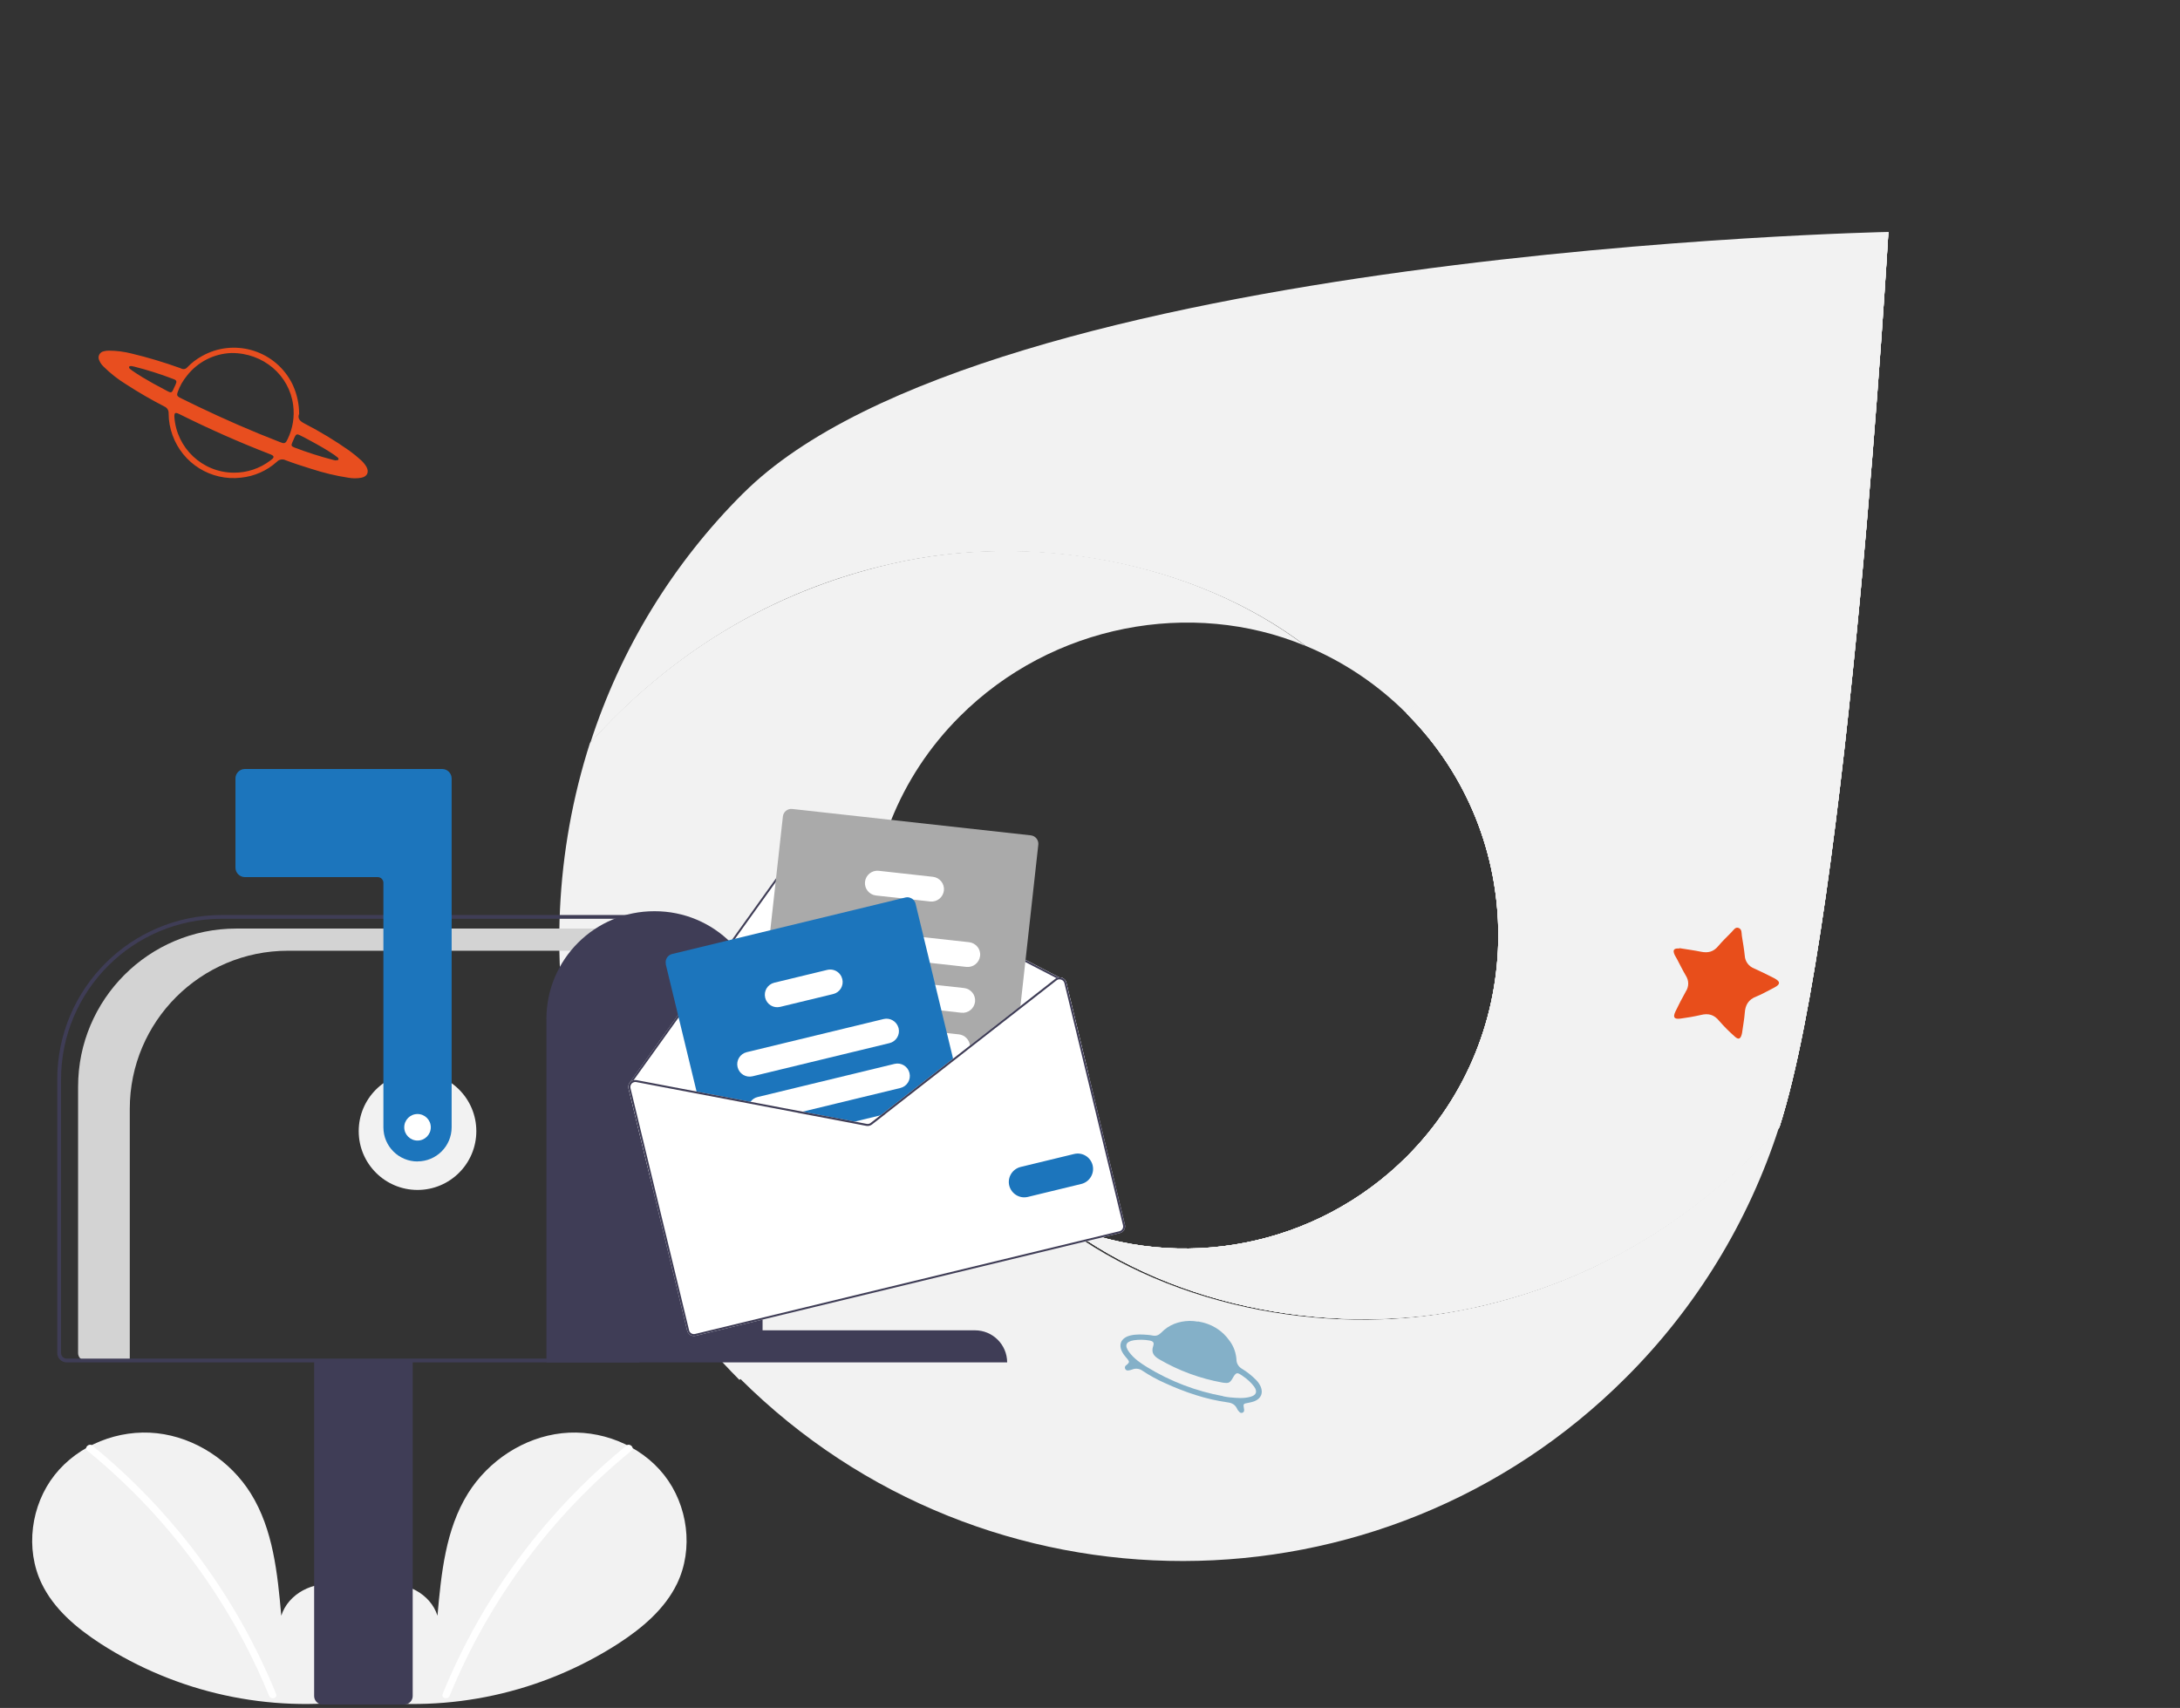 <?xml version="1.0" encoding="UTF-8"?> <svg xmlns="http://www.w3.org/2000/svg" xmlns:xlink="http://www.w3.org/1999/xlink" id="Livello_4" viewBox="0 0 293.96 230.34"><rect x="0" y="0" width="293.96" height="230.34" fill="#333333" stroke="none"/><defs><style>.cls-1{fill:#fff;}.cls-2{fill:#3f3d56;}.cls-3{clip-path:url(#clippath-2);}.cls-4{fill:#84b0c8;}.cls-5{clip-path:url(#clippath-1);}.cls-6{fill:#e84e1f;}.cls-7{fill:#e84e1b;}.cls-8{fill:#aaa;}.cls-9{clip-path:url(#clippath);}.cls-10{fill:#d3d3d3;}.cls-11{fill:none;}.cls-12{fill:#f2f2f2;}.cls-13{fill:#1c75bc;}</style><clipPath id="clippath"><path class="cls-11" d="M189.67,96.21c16.49,16.49,16.49,43.32,0,59.8-12.14,12.11-30.37,15.71-46.2,9.11,15.13,11.49,37.22,15.31,55.66,11.11,16.46-3.66,30.11-12.28,40.81-24.2,9.37-29.14,14.7-120.75,14.7-120.75l-64.96,64.93Z"></path></clipPath><clipPath id="clippath-1"><rect class="cls-11" x="125.43" y="17.81" width="147.24" height="176.06"></rect></clipPath><clipPath id="clippath-2"><rect class="cls-11" x="118.24" y="41.59" width="161.61" height="128.5" transform="translate(69.73 290.5) rotate(-83)"></rect></clipPath></defs><g><path class="cls-12" d="M189.67,96.21c16.49,16.49,16.49,43.32,0,59.8-12.14,12.11-30.37,15.71-46.2,9.11,15.13,11.49,37.22,15.31,55.66,11.11,16.46-3.66,30.11-12.28,40.81-24.2,9.37-29.14,14.7-120.75,14.7-120.75l-64.96,64.93Z"></path><g><path class="cls-12" d="M198.93,176.3c-18.5,4.23-40.67,.39-55.85-11.15-4.89-2.04-13.26-9.15-13.26-9.15-16.48-16.48-16.91-42.88-.42-59.36,12.46-12.47,31.28-15.93,46.62-9.54-15.13-11.49-37.05-15.47-56.03-11.03-16.41,3.85-29.74,12.21-40.43,24.11-9.37,29.14-2.93,62.83,20.15,85.92l.14-.12c32.97,32.78,86.48,32.73,119.38-.18,9.48-9.45,16.56-21.03,20.66-33.77-10.73,11.96-24.42,20.61-40.95,24.28"></path><path class="cls-12" d="M100.2,66.54c-9.45,9.42-16.51,20.96-20.6,33.66,10.7-11.91,24.34-20.54,40.81-24.2,18.44-4.2,40.53-.38,55.66,11.11,5.09,2.11,9.71,5.21,13.6,9.11,16.48,16.48,16.48,43.31,0,59.79-12.14,12.11-30.37,15.71-46.2,9.11,15.13,11.49,37.22,15.31,55.66,11.11,16.46-3.66,30.11-12.29,40.81-24.2,9.37-29.14,14.7-120.75,14.7-120.75,0,0-121.59,2.41-154.43,35.26"></path><g class="cls-9"><g><rect class="cls-12" x="125.42" y="17.81" width="147.24" height="176.06"></rect><g class="cls-5"><g><polygon class="cls-12" points="125.42 178.22 145.12 17.81 272.66 33.47 252.97 193.88 125.42 178.22"></polygon><g class="cls-3"><rect class="cls-12" x="102.69" y="22.04" width="192.7" height="167.6" transform="translate(69.73 290.5) rotate(-83)"></rect></g></g></g></g></g></g></g><path class="cls-4" d="M161.52,178.21c1.81,.3,3.27,1.15,4.33,2.68,.52,.72,.82,1.58,.88,2.47,0,.51,.29,.98,.73,1.23,.7,.42,1.35,.94,1.92,1.52,.25,.25,.46,.55,.61,.88,.37,.87,.06,1.61-.8,1.97-.3,.11-.6,.19-.91,.24-.64,.11-.65,.14-.54,.77,.03,.1,.03,.21,.02,.31-.05,.2-.25,.31-.44,.26-.06-.01-.11-.04-.15-.08-.16-.14-.29-.31-.37-.5-.26-.52-.67-.76-1.25-.83-2.96-.41-5.77-1.37-8.48-2.61-1.04-.46-2.04-1.01-2.99-1.64-.41-.31-.95-.38-1.42-.18-.16,.06-.32,.1-.49,.12-.2,.05-.4-.06-.46-.25-.07-.16,0-.35,.14-.44,.05-.04,.1-.07,.15-.12,.29-.27,.3-.38,.06-.69-.2-.25-.42-.47-.59-.74-.76-1.14-.37-2.16,.98-2.48,.79-.18,1.59-.14,2.39-.07,.19,.02,.38,.04,.56,.08,.48,.11,.85-.04,1.19-.39,1.04-1.07,2.34-1.54,3.8-1.58,.38,0,.76,.03,1.13,.1m3.41,10.07c.29,.05,.58,.11,.87,.14,.95,.08,1.9,.19,2.83-.08,.79-.22,.95-.71,.48-1.37-.41-.54-.91-1-1.47-1.38-.85-.61-.95-.59-1.46,.31-.18,.3-.37,.58-.76,.58-.21,0-.42-.02-.63-.06-2.97-.54-5.83-1.59-8.44-3.11-.75-.43-1.16-.91-.84-1.83,.15-.46-.02-.64-.53-.73-.69-.12-1.39-.13-2.08-.03-1.1,.18-1.3,.71-.64,1.6s1.51,1.46,2.41,2.02c3.15,1.93,6.64,3.26,10.27,3.92"></path><path class="cls-6" d="M40.31,55.88c-.2,.63,.19,.95,.77,1.25,2.09,1.08,4.11,2.3,6.04,3.66,.55,.4,1.08,.83,1.58,1.29,.28,.26,.53,.56,.72,.89,.38,.72,.09,1.3-.7,1.46-.57,.1-1.16,.1-1.73,0-1.71-.26-3.4-.67-5.05-1.21-1.16-.36-2.32-.73-3.45-1.16-.39-.19-.86-.1-1.16,.22-1.34,1.21-3.04,1.96-4.84,2.14-4.04,.47-7.86-1.91-9.23-5.74-.34-.93-.52-1.92-.52-2.91,.03-.41-.2-.79-.58-.95-1.76-.91-3.48-1.9-5.14-2.98-1.11-.68-2.14-1.49-3.07-2.41-.25-.24-.44-.52-.57-.84-.21-.42-.03-.93,.39-1.14,.07-.03,.14-.06,.21-.07,.23-.06,.46-.1,.7-.09,1.04,0,2.07,.14,3.07,.39,2.2,.53,4.37,1.18,6.51,1.95,.06,.02,.11,.04,.17,.07,.29,.15,.64,.08,.84-.18,.58-.6,1.24-1.1,1.97-1.5,4.23-2.38,9.58-.87,11.96,3.35,.13,.23,.25,.46,.35,.7,.52,1.19,.79,2.48,.79,3.79m-9.13-8.25c-2.35,.08-4.55,1.2-6,3.06-.55,.67-.98,1.42-1.26,2.24-.13,.37-.07,.5,.26,.7,.1,.06,.21,.11,.32,.16,.71,.34,1.41,.69,2.11,1.03,3.63,1.74,7.33,3.36,11.08,4.81,.12,.04,.24,.09,.37,.13,.19,.07,.4,0,.51-.18,.07-.11,.13-.23,.19-.35,.69-1.42,.95-3.01,.74-4.58-.51-3.99-4-7.04-8.31-7.02m.32,16.14c1.78,.01,3.51-.57,4.92-1.65,.11-.08,.22-.17,.32-.26,.16-.18,.14-.32-.06-.44-.14-.08-.29-.15-.45-.2-4.07-1.58-8.06-3.35-11.98-5.3-.1-.05-.21-.11-.32-.15-.32-.13-.45-.04-.46,.32v.13c.28,4.23,3.78,7.53,8.02,7.55m13.75-1.68c.15,0,.29,.03,.35-.09s-.04-.25-.15-.32-.27-.22-.42-.32c-1.03-.7-2.11-1.31-3.19-1.89-.5-.27-.99-.54-1.49-.78-.32-.16-.47-.09-.63,.24-.12,.25-.23,.51-.34,.77-.17,.39-.12,.52,.3,.68,1.71,.65,3.45,1.21,5.23,1.67l.36,.08m-27.6-12.74c-.14,0-.24,0-.28,.09s0,.2,.08,.27,.21,.17,.32,.25c.91,.63,1.87,1.2,2.84,1.74,.68,.37,1.36,.74,2.03,1.09,.36,.18,.49,.13,.66-.24,.11-.23,.2-.46,.32-.69,.2-.46,.16-.6-.32-.77-1.71-.66-3.46-1.21-5.23-1.66-.15-.04-.3-.06-.39-.08"></path><path class="cls-7" d="M226.44,127.87c.95,.16,1.94,.28,2.91,.48s1.69,.02,2.33-.74c.56-.67,1.18-1.26,1.8-1.89,.27-.27,.51-.75,.97-.57s.37,.68,.43,1.07c.14,.89,.3,1.77,.39,2.67,.04,.76,.53,1.43,1.24,1.71,.82,.36,1.63,.77,2.43,1.17,.2,.09,.39,.2,.58,.32,.48,.32,.49,.6,.03,.92-.18,.12-.38,.22-.57,.32-.72,.36-1.43,.78-2.17,1.07-1.03,.4-1.47,1.12-1.54,2.21-.06,.8-.21,1.6-.32,2.4-.02,.15-.04,.32-.08,.46-.17,.67-.45,.78-.95,.32-.75-.66-1.45-1.36-2.1-2.11-.68-.84-1.45-1.05-2.46-.8-.91,.21-1.83,.37-2.75,.49-.86,.11-1.06-.16-.69-.95,.44-.92,.91-1.83,1.41-2.72,.42-.64,.42-1.46,0-2.11-.43-.73-.79-1.48-1.18-2.21-.1-.2-.22-.38-.32-.57-.32-.69-.13-.95,.63-.89"></path><rect class="cls-11" y="30.35" width="254.31" height="199.99"></rect><g><path class="cls-12" d="M47.64,228.57c2.37-2,3.8-5.16,3.43-8.23s-2.71-5.9-5.74-6.55c-3.03-.65-6.48,1.15-7.4,4.11-.51-5.7-1.09-11.64-4.12-16.5-2.75-4.4-7.5-7.54-12.65-8.11s-10.58,1.56-13.79,5.63-4,9.98-1.75,14.65c1.66,3.44,4.71,6,7.91,8.08,10.34,6.67,22.75,9.39,34.93,7.64"></path><path class="cls-1" d="M12.46,194.97c4.25,3.46,8.15,7.34,11.65,11.56,5.47,6.59,9.89,13.99,13.12,21.92,.24,.58-.7,.83-.94,.26-2.05-5.02-4.59-9.82-7.58-14.34-4.66-7.06-10.37-13.37-16.93-18.72-.49-.4,.21-1.08,.69-.69Z"></path><path class="cls-12" d="M49.28,228.57c-2.37-2-3.8-5.16-3.43-8.23s2.71-5.9,5.74-6.55c3.03-.65,6.48,1.15,7.4,4.11,.51-5.7,1.09-11.64,4.12-16.5,2.75-4.4,7.5-7.54,12.65-8.11s10.58,1.56,13.79,5.63,4,9.98,1.75,14.65c-1.66,3.44-4.71,6-7.91,8.08-10.34,6.67-22.75,9.39-34.93,7.64"></path><path class="cls-1" d="M84.46,194.97c-4.25,3.46-8.15,7.34-11.65,11.56-5.47,6.59-9.89,13.99-13.12,21.92-.24,.58,.7,.83,.94,.26,5.28-12.89,13.71-24.26,24.51-33.06,.49-.4-.21-1.08-.69-.69h0Z"></path><circle class="cls-12" cx="56.3" cy="152.55" r="7.93"></circle><path class="cls-10" d="M31.86,125.23h54.6v2.99H38.83c-11.78,0-21.33,9.55-21.33,21.33h0v33.94h-5.97c-.55,0-1-.45-1-1v-35.93c0-11.78,9.55-21.33,21.33-21.33h0Z"></path><path class="cls-2" d="M42.36,228.73v-45.38h13.29v45.38c0,.64-.52,1.15-1.15,1.15h-10.99c-.64,0-1.15-.52-1.15-1.15Z"></path><path class="cls-2" d="M7.72,182.46v-36.9c.01-12.23,9.93-22.14,22.16-22.16h56.33v60.34H9c-.71,0-1.28-.57-1.28-1.28Zm77.98-58.55H29.88c-11.95,.01-21.63,9.7-21.65,21.65v36.9c0,.42,.34,.77,.77,.77H85.7v-59.31Z"></path><path class="cls-13" d="M56.3,156.64c-2.54,0-4.6-2.06-4.6-4.6v-32.98c0-.42-.34-.77-.77-.77h-17.9c-.71,0-1.28-.57-1.28-1.28v-12.02c0-.71,.57-1.28,1.28-1.28h26.59c.71,0,1.28,.57,1.28,1.28v47.04c0,2.54-2.06,4.6-4.6,4.6Z"></path><path class="cls-2" d="M88.26,122.89h0c8.03-.02,14.56,6.48,14.57,14.51v42.01h28.63c2.4,0,4.34,1.93,4.35,4.33h-62.13v-46.34c.02-8.03,6.54-14.53,14.57-14.51Z"></path><path class="cls-1" d="M84.76,146.81l3.02,12.47,59.03-14.29-3.02-12.47c-.07-.31-.3-.56-.6-.66-.11-.04-.23-.06-.34-.05l-34.12-17.67c-.41-.21-.92-.09-1.19,.29l-16.44,22.93-6.2,8.65s-.03,.07-.02,.11c-.13,.21-.16,.46-.11,.7Z"></path><path class="cls-2" d="M84.86,146.11s.02,.06,.05,.08c.03,.02,.07,.03,.11,.02,.03,0,.06-.03,.08-.05l.02-.03,.32-.45,5.86-8.17,16.44-22.93c.19-.27,.55-.35,.85-.2l33.86,17.53,.3,.16s.02,0,.04,.01c.02,0,.05,0,.07,0,.03-.01,.06-.03,.07-.06,.03-.07,0-.15-.06-.18,0,0,0,0,0,0l-.04-.02-34.12-17.67c-.41-.21-.92-.09-1.19,.29l-16.44,22.93-6.2,8.65s-.03,.07-.02,.11Z"></path><path class="cls-8" d="M102.59,147.38l1.31,.15,9.75,1.08,6.46,.72,.38,.04,8.07-6.3,.31-.24,1.91-1.49,6.78-5.29,.04-.37,2.41-21.76c.07-.62-.38-1.19-1-1.26l-32.18-3.56c-.62-.07-1.19,.38-1.26,1l-1.7,15.35-.94,8.51-.84,7.61-.39,3.54-.11,1.02c-.07,.62,.38,1.19,1.01,1.26Z"></path><path class="cls-1" d="M111.43,128.31l13.94,1.54,4.94,.55c.92,.1,1.74-.56,1.85-1.48s-.56-1.74-1.48-1.85h0l-6.15-.68-12.73-1.41c-.92-.1-1.74,.56-1.85,1.48-.1,.92,.56,1.74,1.48,1.85Z"></path><path class="cls-1" d="M110.64,134.47s.07,.01,.11,.02l16.18,1.79,2.7,.3c.92,.1,1.74-.56,1.85-1.48,.1-.92-.56-1.74-1.48-1.85h0l-3.91-.43-12.82-1.42-2.16-.24c-.92-.1-1.74,.56-1.85,1.48-.1,.88,.5,1.68,1.37,1.83h0Z"></path><path class="cls-1" d="M108.81,139.94c.27,.45,.73,.74,1.25,.8l6.63,.73,11.81,1.31h0s.38,.04,.38,.04l1.91-1.49c.01-.11,.01-.23,0-.34-.08-.78-.7-1.4-1.48-1.49l-1.64-.18-6.51-.72-4.68-.52-6.05-.67c-.92-.1-1.74,.56-1.85,1.48-.04,.37,.04,.73,.23,1.05h0Z"></path><path class="cls-1" d="M118.12,120.77l3.47,.38,1.53,.17,2.31,.26c.92,.1,1.74-.56,1.85-1.48,.1-.92-.56-1.74-1.48-1.85h0l-7.31-.81c-.92-.1-1.74,.56-1.85,1.48-.1,.92,.56,1.74,1.48,1.85h0Z"></path><path class="cls-13" d="M89.77,130.03l4.23,17.47,7.06,1.34,6.53,1.24,7,1.33,2.24,.43c.27,.05,.54-.02,.75-.18l1.8-1.4,1.14-.89,8.07-6.3-5.13-21.19c-.05-.21-.16-.4-.32-.55-.28-.27-.68-.38-1.05-.29l-31.46,7.62c-.61,.15-.98,.76-.84,1.37Z"></path><path class="cls-1" d="M99.46,143.92c.22,.9,1.12,1.45,2.02,1.23l18.46-4.47c.9-.22,1.45-1.12,1.23-2.02,0-.02-.01-.04-.02-.06-.25-.86-1.13-1.38-2-1.17l-18.46,4.47c-.9,.22-1.45,1.12-1.23,2.02Z"></path><path class="cls-1" d="M101.05,148.84l6.53,1.24,13.83-3.35c.9-.22,1.45-1.12,1.23-2.02-.22-.9-1.12-1.45-2.02-1.23l-18.46,4.47c-.39,.09-.73,.32-.96,.64-.06,.08-.11,.16-.15,.24Z"></path><path class="cls-1" d="M114.58,151.41l2.24,.43c.27,.05,.54-.02,.75-.18l1.8-1.4-4.78,1.16Z"></path><path class="cls-1" d="M103.18,134.56c.22,.9,1.12,1.45,2.02,1.23l7.15-1.73c.9-.22,1.45-1.12,1.23-2.02-.06-.23-.16-.45-.31-.64-.4-.52-1.07-.75-1.71-.6l-7.15,1.73c-.9,.22-1.45,1.12-1.23,2.02h0Z"></path><path class="cls-1" d="M107.58,150.08l7,1.33,2.24,.43c.26,.05,.54-.02,.75-.18l1.8-1.4-.63,.15-1.33,1.04c-.15,.12-.35,.17-.54,.13l-1.66-.32-7-1.33-.63,.15Zm20.92-7.3l.07,.28,.31-.24-.38-.04Zm-20.92,7.3l7,1.33,2.24,.43c.26,.05,.54-.02,.75-.18l1.8-1.4-.63,.15-1.33,1.04c-.15,.12-.35,.17-.54,.13l-1.66-.32-7-1.33-.63,.15Zm0,0l7,1.33,2.24,.43c.26,.05,.54-.02,.75-.18l1.8-1.4-.63,.15-1.33,1.04c-.15,.12-.35,.17-.54,.13l-1.66-.32-7-1.33-.63,.15Zm-22.82-3.27l7.9,32.65c.12,.5,.63,.81,1.13,.69l57.21-13.85c.5-.12,.81-.63,.69-1.13l-7.9-32.65c-.07-.31-.3-.56-.6-.66-.11-.04-.23-.06-.34-.05-.14,0-.27,.04-.39,.1-.06,.03-.11,.06-.16,.1l-4.7,3.67-6.82,5.33-2.28,1.78h0s0,0,0,0l-8.38,6.54-1.38,1.08-1.33,1.04c-.15,.12-.35,.17-.54,.13l-1.66-.32-7-1.33-7.01-1.33-15.36-2.92c-.13-.03-.27-.02-.4,0-.17,.04-.33,.13-.46,.26-.05,.05-.09,.11-.13,.17-.13,.21-.16,.46-.11,.7h0Zm22.82,3.27l7,1.33,2.24,.43c.26,.05,.54-.02,.75-.18l1.8-1.4-.63,.15-1.33,1.04c-.15,.12-.35,.17-.54,.13l-1.66-.32-7-1.33-.63,.15Zm0,0l7,1.33,2.24,.43c.26,.05,.54-.02,.75-.18l1.8-1.4-.63,.15-1.33,1.04c-.15,.12-.35,.17-.54,.13l-1.66-.32-7-1.33-.63,.15Zm0,0l7,1.33,2.24,.43c.26,.05,.54-.02,.75-.18l1.8-1.4-.63,.15-1.33,1.04c-.15,.12-.35,.17-.54,.13l-1.66-.32-7-1.33-.63,.15Z"></path><path class="cls-2" d="M107.58,150.08l7,1.33,2.24,.43c.26,.05,.54-.02,.75-.18l1.8-1.4-.63,.15-1.33,1.04c-.15,.12-.35,.17-.54,.13l-1.66-.32-7-1.33-.63,.15Zm20.92-7.3l.07,.28,.31-.24-.38-.04Zm-20.92,7.3l7,1.33,2.24,.43c.26,.05,.54-.02,.75-.18l1.8-1.4-.63,.15-1.33,1.04c-.15,.12-.35,.17-.54,.13l-1.66-.32-7-1.33-.63,.15Zm0,0l7,1.33,2.24,.43c.26,.05,.54-.02,.75-.18l1.8-1.4-.63,.15-1.33,1.04c-.15,.12-.35,.17-.54,.13l-1.66-.32-7-1.33-.63,.15Zm-22.45-3.95l.03,.03s.02-.02,.02-.03c.16-.16,.39-.24,.61-.2l15.26,2.9,6.53,1.24,7,1.33,2.24,.43c.26,.05,.54-.02,.75-.18l1.8-1.4-.63,.15-1.33,1.04c-.15,.12-.35,.17-.54,.13l-1.66-.32-7-1.33-7.01-1.33-15.36-2.92c-.13-.03-.27-.02-.4,0l-.32,.45Zm-.37,.68l7.9,32.65c.12,.5,.63,.81,1.13,.69l57.21-13.85c.5-.12,.81-.63,.69-1.13l-7.9-32.65c-.07-.31-.3-.56-.6-.66-.11-.04-.23-.06-.34-.05-.14,0-.27,.04-.39,.1-.06,.03-.11,.06-.16,.1l-4.7,3.67-6.82,5.33-2.28,1.78h0s0,0,0,0l-8.38,6.54-1.38,1.08-1.33,1.04c-.15,.12-.35,.17-.54,.13l-1.66-.32-7-1.33-7.01-1.33-15.36-2.92c-.13-.03-.27-.02-.4,0-.17,.04-.33,.13-.46,.26-.05,.05-.09,.11-.13,.17-.13,.21-.16,.46-.11,.7h0Zm.26-.06c-.05-.19,0-.4,.12-.56,0-.01,.01-.02,.02-.03,0,0,.02-.02,.02-.03,.16-.16,.39-.24,.61-.2l15.26,2.9,6.53,1.24,7,1.33,2.24,.43c.26,.05,.54-.02,.75-.18l1.8-1.4,1.14-.89,8.07-6.3,.31-.24,1.9-1.49,6.78-5.29,4.9-3.83c.07-.06,.16-.1,.25-.12,.03,0,.05-.01,.08-.01,.02,0,.05,0,.07,0,.08,0,.16,.01,.23,.04,.21,.07,.38,.25,.43,.47l7.9,32.65c.09,.36-.13,.72-.49,.81,0,0,0,0,0,0l-57.21,13.85c-.36,.09-.72-.13-.81-.49l-7.9-32.65Zm22.56,3.33l7,1.33,2.24,.43c.26,.05,.54-.02,.75-.18l1.8-1.4-.63,.15-1.33,1.04c-.15,.12-.35,.17-.54,.13l-1.66-.32-7-1.33-.63,.15Zm0,0l7,1.33,2.24,.43c.26,.05,.54-.02,.75-.18l1.8-1.4-.63,.15-1.33,1.04c-.15,.12-.35,.17-.54,.13l-1.66-.32-7-1.33-.63,.15Zm0,0l7,1.33,2.24,.43c.26,.05,.54-.02,.75-.18l1.8-1.4-.63,.15-1.33,1.04c-.15,.12-.35,.17-.54,.13l-1.66-.32-7-1.33-.63,.15Z"></path><path class="cls-13" d="M136.09,159.89c-.27-1.11,.42-2.23,1.53-2.51l7.22-1.75c1.12-.27,2.23,.42,2.5,1.54,.26,1.11-.42,2.22-1.52,2.5l-7.22,1.75c-1.11,.27-2.23-.42-2.51-1.53Z"></path><circle class="cls-1" cx="56.3" cy="152.03" r="1.79"></circle></g></svg> 